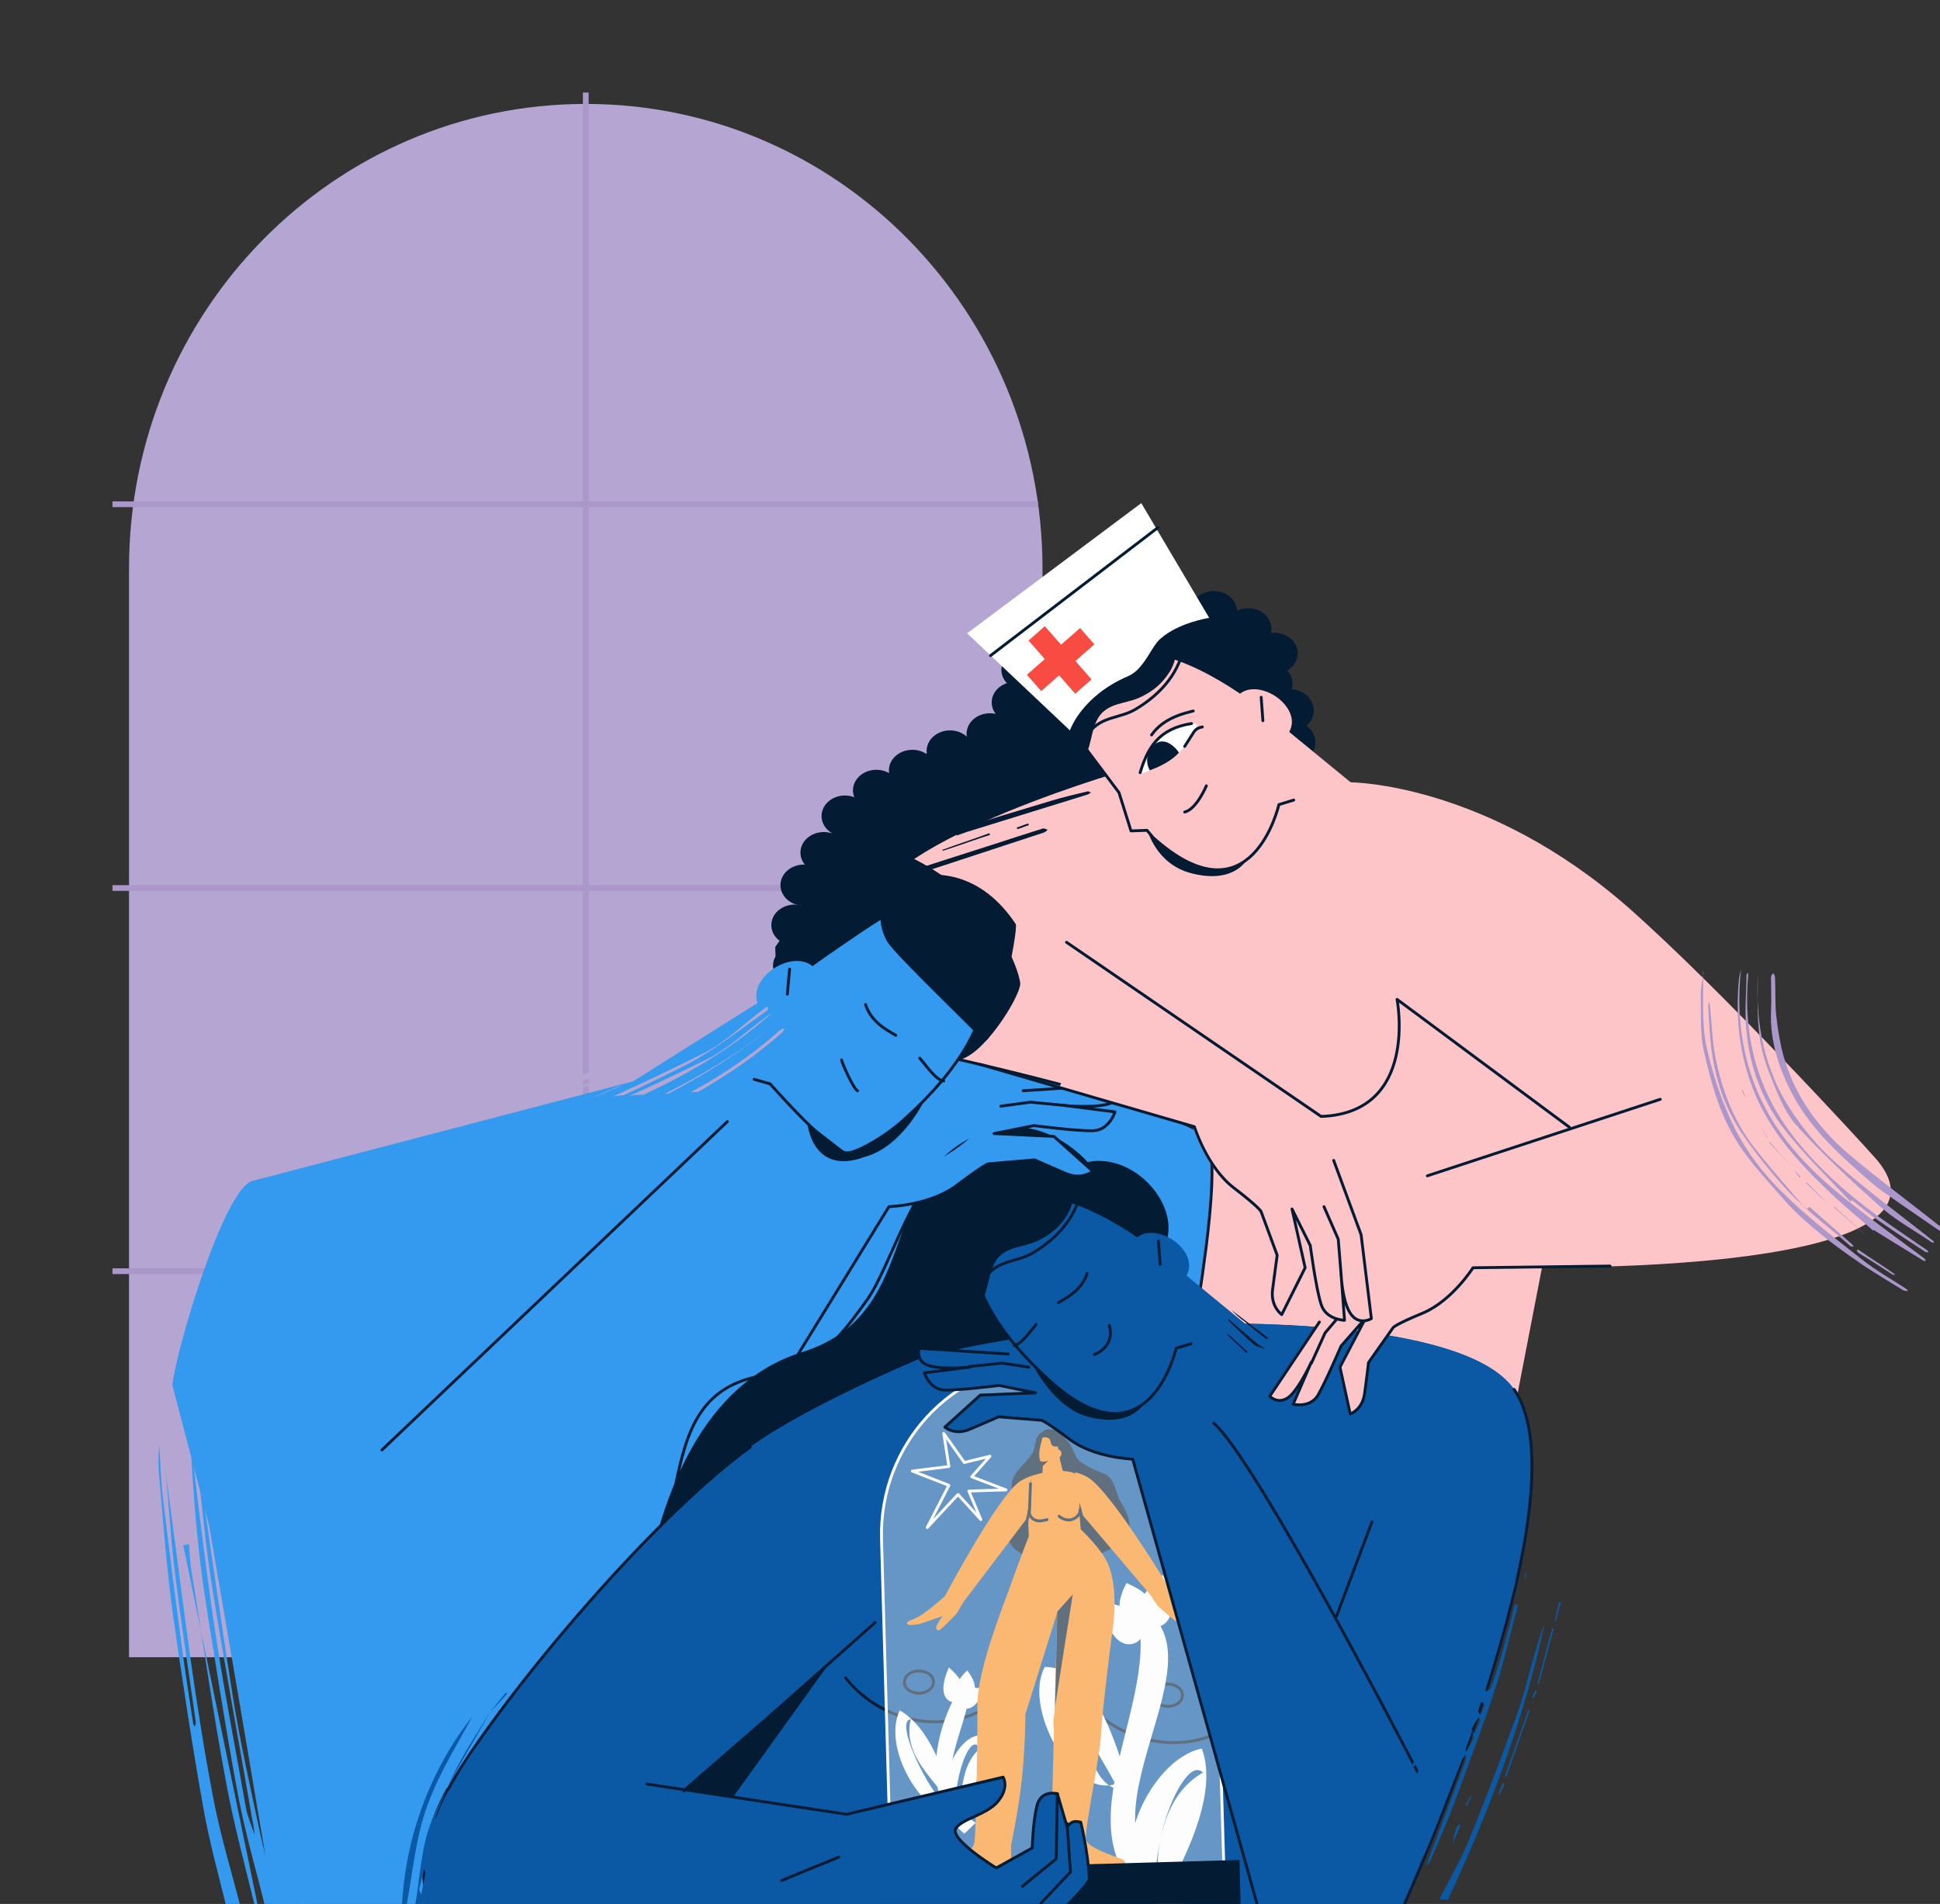 <?xml version="1.0" encoding="utf-8"?>
<!-- Generator: Adobe Illustrator 24.2.3, SVG Export Plug-In . SVG Version: 6.00 Build 0)  -->
<svg version="1.1" id="Слой_1" xmlns:vectornator="http://vectornator.io"
	 xmlns="http://www.w3.org/2000/svg" xmlns:xlink="http://www.w3.org/1999/xlink" x="0px" y="0px" viewBox="0 0 339.8 333.4"
	 style="enable-background:new 0 0 339.8 333.4;" xml:space="preserve">
<rect x="0" y="0" width="339.8" height="333.4" fill="#333333" stroke="none"/>
<style type="text/css">
	.st0{display:none;fill-rule:evenodd;clip-rule:evenodd;fill:#AB97CA;}
	.st1{fill-rule:evenodd;clip-rule:evenodd;fill:#B4A5D3;}
	.st2{fill-rule:evenodd;clip-rule:evenodd;fill:none;stroke:#AB97CA;stroke-miterlimit:10;}
	.st3{fill-rule:evenodd;clip-rule:evenodd;fill:#031C34;}
	.st4{fill-rule:evenodd;clip-rule:evenodd;fill:#FDC5C7;}
	.st5{fill:none;stroke:#031C34;stroke-width:0.5;stroke-linecap:round;stroke-linejoin:round;}
	.st6{fill-rule:evenodd;clip-rule:evenodd;fill:#FFFFFF;}
	.st7{fill-rule:evenodd;clip-rule:evenodd;fill:#339AEF;}
	.st8{fill-rule:evenodd;clip-rule:evenodd;fill:none;stroke:#031C34;stroke-width:0.5;stroke-linecap:round;stroke-linejoin:round;}
	.st9{fill-rule:evenodd;clip-rule:evenodd;fill:#0B59A4;}
	.st10{fill-rule:evenodd;clip-rule:evenodd;fill:#FCFCFC;}
	.st11{fill-rule:evenodd;clip-rule:evenodd;fill:#F88E20;}
	.st12{fill:none;stroke:#FFFFFF;stroke-width:0.5;stroke-linecap:round;stroke-linejoin:round;}
	.st13{opacity:0.37;fill-rule:evenodd;clip-rule:evenodd;fill:#FFFFFF;enable-background:new    ;}
	
		.st14{fill-rule:evenodd;clip-rule:evenodd;fill:#0B59A4;stroke:#031C34;stroke-width:0.5;stroke-linecap:round;stroke-linejoin:round;}
	.st15{fill:none;stroke:#FCFCFC;stroke-width:0.5;stroke-linecap:round;stroke-linejoin:round;}
	.st16{fill-rule:evenodd;clip-rule:evenodd;fill:#F84B42;}
	.st17{fill:#339AEF;}
	.st18{fill:#0B59A4;}
	.st19{fill:#AB97CA;}
	.st20{fill:#B4A5D3;}
	.st21{fill:#031C34;}
</style>
<g>
	<path class="st0" d="M0,0h339.8v335.5H0V0z"/>
	<g>
		<path class="st1" d="M102.6,18.2c-44.2,0-80,36.4-80,81.3v190.7h160V99.6C182.6,54.6,146.8,18.2,102.6,18.2z"/>
		<g>
			<line class="st2" x1="102.6" y1="16.2" x2="102.6" y2="273"/>
			<line class="st2" x1="19.7" y1="88.3" x2="181.8" y2="88.3"/>
			<line class="st2" x1="19.7" y1="155.5" x2="181.8" y2="155.5"/>
			<line class="st2" x1="19.7" y1="222.6" x2="181.8" y2="222.6"/>
		</g>
	</g>
	<g>
		<path class="st3" d="M220.9,118.9c1.6,0,2.9-1.7,3.2-3c0.7-3.2-3.4-6.9-6.4-8.3c-4.8-2.4-9.3-1.5-9.3-1.5s-8.7-6.4-20.6-2.6
			c-16.1,5.2-5.9,24.7-18.3,26.4c-34.3,6.7-30.7,46.4-30.7,46.4l18.8,9.3c0,0,60-26.9,63.6-37.7c1.6-4.7,10.1-17,4.9-25
			C224.2,119.7,220.9,118.9,220.9,118.9z"/>
		<ellipse class="st3" cx="212.6" cy="107.1" rx="4.1" ry="3.6"/>
		<ellipse class="st3" cx="218.6" cy="110.1" rx="4.1" ry="3.6"/>
		<ellipse class="st3" cx="223.2" cy="114.4" rx="4.1" ry="3.6"/>
		<ellipse class="st3" cx="222.3" cy="119.7" rx="4.1" ry="3.6"/>
		<ellipse class="st3" cx="226" cy="124.4" rx="4.1" ry="3.7"/>
		<ellipse class="st3" cx="226.3" cy="130" rx="4.1" ry="3.7"/>
		<ellipse class="st3" cx="144.9" cy="179.6" rx="4.1" ry="3.6"/>
		<ellipse class="st3" cx="151.5" cy="182.6" rx="4.1" ry="3.6"/>
		<path class="st4" d="M201.9,133.5c0,0-40.5,10.8-49.3,23.7c-13.1,19.1,17.5,124.1,17.5,124.1l86.8,8.7l13.2-68.1
			c0,0,76.7,1.2,58.2-19.3c-2.2-2.5-26.6-29.1-43-43.6c-24.9-21.9-48.6-22-48.6-22L201.9,133.5z"/>
		<path class="st4" d="M236.7,137.1l-15-12.3c0,0-13.4-11.2-23.2-10.4c-6.3,0.5-11.8,4.1-10.4,10.4c0.4,1.9,0.9,3.8,1.7,5.7
			l7.8,10.4l1.4,4.8l2-0.3l0.9,1.2c17.3,15.6,22-5.7,22-5.7L236.7,137.1z"/>
		<path class="st4" d="M224.4,129.7c5.1-3.8-1.3-9.9-5.8-8.9c-2.5,0.6-3.1,3.2-1.8,5"/>
		<path class="st5" d="M226.6,140.1l-2.6,0.8c0,0-4.8,21.3-22.1,5.7c-0.2-0.3-0.6-0.7-1-1.2l-2.8,0.1l-2.1-6.7
			c-4.4-5.9-8.9-11.8-8.9-11.8c-0.7-3.3,1.3-7.9,3.4-9.7c0,0,0,0,0,0c0,0,0.1,0,0.1,0"/>
		<path class="st5" d="M220.9,122.1l0.3,4.1"/>
		<path class="st5" d="M211.3,137.6c0,0-1.7,4.1-3.8,4.6"/>
		<path class="st3" d="M218.3,150.5c0,0-1.2,1.9-6.3,1.8s-11-6.9-11-6.9s1.5,5.9,7.6,7.5c7.6,2,9.8-2.4,9.8-2.4"/>
		<path class="st3" d="M205,111.4c1.8,1.3,0.9,4.6-0.1,6.2c-1.4,2.2-3,3.5-5.4,4.6c-2.3,1-5.1,0.9-6.8,3c-1.9,2.5-1.3,6.2-3.5,8.5
			c-1.8,1.9-4.8,2.3-7.1,1.1c-5.6-2.8-2.2-15.2,0.3-18.9c5.4-8.1,11.7-7.1,19.6-1.8"/>
		<path class="st5" d="M189.7,131.5c0.5-1.1,0.4-2.4,1.2-3.4c2.2-2.7,5.3-2.3,8-3.9c4.5-2.7,7.9-6.5,8.7-12.1"/>
		<ellipse class="st3" cx="179.5" cy="117.3" rx="4.1" ry="3.6"/>
		<ellipse class="st3" cx="177.8" cy="123" rx="4.1" ry="3.6"/>
		<ellipse class="st3" cx="173.4" cy="128.5" rx="4.1" ry="3.6"/>
		<ellipse class="st3" cx="166.4" cy="131.5" rx="4.1" ry="3.6"/>
		<ellipse class="st3" cx="159.8" cy="134.9" rx="4.1" ry="3.6"/>
		<ellipse class="st3" cx="153.5" cy="138.4" rx="4.1" ry="3.6"/>
		<ellipse class="st3" cx="148" cy="142.9" rx="4.1" ry="3.6"/>
		<ellipse class="st3" cx="144.3" cy="149.3" rx="4.1" ry="3.6"/>
		<ellipse class="st3" cx="140.8" cy="155" rx="4.1" ry="3.6"/>
		<ellipse class="st3" cx="139.2" cy="162" rx="4.1" ry="3.6"/>
		<ellipse class="st3" cx="139.5" cy="169.1" rx="4.1" ry="3.6"/>
		<ellipse class="st3" cx="139.6" cy="174.9" rx="4.1" ry="3.6"/>
		<g>
			<g>
				<path class="st6" d="M209.7,126.7c-0.2,0.6-1,3-3.2,5.1c-0.2,0.2-0.3,0.3-0.5,0.5c-1.4,1.3-3.3,2.1-4.6,2.6
					c-1,0.4-1.7,0.6-1.7,0.6s0.8-4.1,3.3-6.3C205.5,126.9,209.7,126.7,209.7,126.7z"/>
				<path class="st5" d="M199.7,135.3c1.3-4.3,3.2-7.7,9-8.6"/>
				<path class="st3" d="M206.5,131.8c-0.2,0.2-0.3,0.3-0.5,0.5c-1.4,1.3-3.3,2.1-4.6,2.6c-0.4-0.6-1-2.5,0.4-4.1
					C203.9,128.3,206.3,131.4,206.5,131.8z"/>
				<path class="st5" d="M201.7,128.7c2.2-3.2,6.3-3.9,7.3-4.2"/>
			</g>
			<path class="st5" d="M207.5,130.7c0,0,1.1-1.7,1.6-2.5c0.5-0.8,1.5-0.9,1.5-0.9"/>
		</g>
	</g>
	<g>
		<path class="st3" d="M142.8,181.1c-7.4-5.1-7-15.3-7-15.3c8.1-11.7,16.1-19.5,14.5-19c23.7,6,28.5,24.2,28.4,25.5
			c-0.1,2.4-6.7,13-11,13.3c-25.9,19.5-26.1,60.2-30,41.5c-3.7-17.9,14.2-36.1,11.2-54.4"/>
		<path class="st7" d="M156.6,183c0,0,49.3,10.4,54.7,16.1c7.1,8-22.8,131.7-22.8,131.7l-140.3,4.3l-6-35.5L36.6,267l-6.4-24.4
			c0.4-5.3,8.9-34.4,14-35.8l77.6-20.3L156.6,183z"/>
		<path class="st8" d="M211.2,199.1c7.1,8-22.8,131.7-22.8,131.7"/>
		<path class="st8" d="M156.6,183c0,0,49.3,10.4,54.7,16.1"/>
		<path class="st7" d="M108.6,190.8l28.9-18.2c0,0,19.3-13.9,19.1-12.6c6.7,0.5,18.4,5.8,16.9,12.6c-1.5,6.8-4.5,13.9-14.9,23.3
			c-4.9,4.4-7.1,5.8-10.2,5.7c-2.3-0.1-13.4-11.8-13.4-11.8L108.6,190.8z"/>
		<path class="st7" d="M134.5,177.9c-5.5-4.1,1.4-10.6,6.2-9.5c2.7,0.6,3.3,3.4,1.9,5.4"/>
		<path class="st5" d="M132.1,189l2.8,0.8c0,0,10.6,12.1,13.5,12.1c1.4,0,6.3-2.5,10.1-6c10.4-9.4,13.3-16.5,14.8-23.3
			c0.8-3.5-0.4-6.2-2.6-8.1c0,0,0,0,0,0c0,0-0.1,0-0.1,0"/>
		<path class="st5" d="M138.3,169.7l-0.4,4.4"/>
		<path class="st5" d="M147.4,185.6c0.1,0.6,2.1,5.1,2.8,5.4"/>
		<path class="st5" d="M151.6,175.9c1,3.1,3.8,4.5,5.3,5.4"/>
		<path class="st5" d="M161.1,185.3c1.3,1.5,2.8,3.8,4.2,4"/>
		<path class="st3" d="M141.4,196.6c0,0,0.8,9.4,10,6c6.6-1.7,10.5-9.9,10.5-9.9s-8.4,8.8-13.9,9L141.4,196.6z"/>
		<path class="st3" d="M155.3,158.3c-1.9,1.4-0.9,4.9,0.1,6.6c1.5,2.4,14.5,14.8,16.8,17.3c1.9,2,6.3-19.6,5.7-20.4
			c-5.8-8.7-13.8-10.2-21.3-7.3"/>
		<line class="st5" x1="127.4" y1="196.4" x2="66.9" y2="253.9"/>
	</g>
	<g>
		<g>
			<path class="st3" d="M200.5,222.2c7-4.8,4.1-12.4-0.7-16.2c-4.8-3.8-9.3-2.5-9.3-2.5s-8.7-10.4-20.6-4.2
				c-16.1,8.3-8.6,31-29.5,37.5c-34.3,10.8-29.7,76.7-29.7,76.7l30.7-0.1c0,0,58.4-25,62-42.4c3.5-16.7-13.3-33.8-10.4-50.8"/>
			<path class="st9" d="M210.7,231.8c0,0,45.6-1.4,54.5,11.5c13.1,19.1-19.3,90.3-19.3,90.3l-170.1,1.6c0,0-4.7-8.3,2.7-21.9
				c7.4-13.5,34.2-46.3,52.9-59.9c10.1-7.3,29.8-15.5,29.8-15.5L161,236c0,0,4.9,0.7,5.9,0.5C187.8,231.8,210.7,231.8,210.7,231.8z"
				/>
			<path class="st9" d="M210.7,231.8c0,0,45.6-1.4,54.5,11.5c13.1,19.1-19.3,90.3-19.3,90.3l-170.1,1.6c0,0-4.7-8.3,2.7-21.9
				c7.4-13.5,34.2-46.3,52.9-59.9c10.1-7.3,29.8-15.5,29.8-15.5L161,236c0,0,4.9,0.7,5.9,0.5C187.8,231.8,210.7,231.8,210.7,231.8z"
				/>
			<path class="st5" d="M163.5,294.5c0-1.1-1.2-1.9-2.6-1.9c-1.4,0-2.5,0.9-2.5,2c0,1.1,1.2,1.9,2.6,1.9S163.6,295.5,163.5,294.5z"
				/>
			<path class="st5" d="M207.1,296.8c0-1.1-1.2-1.9-2.6-1.9c-1.4,0-2.5,0.9-2.5,2c0,1.1,1.2,1.9,2.6,1.9
				C206,298.8,207.2,297.9,207.1,296.8z"/>
			<path class="st5" d="M179.8,292.7c-10.6,13.8-25.4,9.2-31.7,1.1"/>
			<path class="st5" d="M223.2,293.3c-10.8,20.9-35.1,10.2-35.4-1.8"/>
			<g>
				<path class="st10" d="M198.6,280.9c6.5,16.8-16.8,42.9,6.7,54.1c1.5,0.7,3.1-3.8,1.6-4.2C184.8,320.8,217.1,288.9,198.6,280.9"
					/>
				<path class="st10" d="M195.4,312.4c-1.9-3.4-9.1-16.1-10.9-16.8c6.5,4.6,5.4,19.4,13.4,17.6c-2.4-7.8-6.1-21.3-14.9-21.3
					C179.1,299,187.8,314.9,195.4,312.4"/>
				<path class="st10" d="M202.2,329.9c0.6-6.3,1.3-15.4,8.5-19.5c-3.7-3.8-11.4,17.8-6.1,20.4c3.9-7.1,8.6-17.5,5.9-24.6
					C201.1,308,192.9,327.4,202.2,329.9"/>
				<path class="st10" d="M193.1,280.6C195.2,296.1,208.5,282.5,193.1,280.6"/>
				<path class="st10" d="M197.3,277.2C191.4,288.6,209.7,282.5,197.3,277.2"/>
				<path class="st10" d="M203.7,275.8C191.2,285.8,210.6,290,203.7,275.8"/>
			</g>
			<g>
				<path class="st10" d="M169.5,293.6c-5.1,6.6-9.2,20.4-0.6,27.5c0.7-0.6,1.3-1.3,2-1.9C160.7,312.4,171.8,300.2,169.5,293.6"/>
				<path class="st10" d="M167.8,318.4c-1.7-5.2-10-9.8-8.3-17.3c-3.3,0.1,4.8,16.3,7.5,15.5c-1.4-6.2-4.2-14.1-9.4-17.1
					C154.4,306.2,161.7,318.1,167.8,318.4"/>
				<path class="st10" d="M168,317.8c0.5-3.5,0.2-8.6,3.6-11.6c-2.2-4.5-6.9,13.4-2.1,12.9c0.9-5,2.6-10.4,2.7-15.2
					C166.8,303.1,162.2,317.4,168,317.8"/>
				<path class="st10" d="M166.2,292C161.9,301.5,173.9,298.5,166.2,292"/>
				<path class="st10" d="M169.4,292.5C162.8,299,174.6,299.1,169.4,292.5"/>
				<path class="st10" d="M172.3,295.7C162.6,294.2,169.7,304.3,172.3,295.7"/>
			</g>
			<g>
				<path class="st3" d="M178.4,263.1c-0.9-0.3-1.1-1.6-1.2-2.5c-0.2-2.9,2.5-4,3.7-6.3c0.6-1.1,0.2-2.7,1.6-3.5
					c0.3-0.2,0.6-0.4,0.9-0.5c1.6-0.3,3.6,1.8,4.3,3.1c0.5,1,0.7,2,1.7,2.7c1.8,1.2,3.6,1.8,4.1,2c1.9,0.9,1.9,3.5,2.8,4.9
					c1.3,2.1,1.7,3.7,1.5,4.5c-0.4,2-1.8,3-3.6,3.9c-3.3,1.7-6.5,1.8-10.1,1.8c-1.6,0-3.2,0-4.6-0.8c-0.6-0.3-1.2-0.7-1.7-1.1
					c-1.6-1.4-2.3-4.7-1.6-6.7c0.3-1.1,1.3-2,2.1-2.8"/>
				<path class="st3" d="M182.9,254c-1.5-1-1.4-3.2,0.5-3.6c0.3-0.1,1-0.1,1.4,0.1c1.1,0.6,1.2,1.3,1.2,2.6c0,1-1.4,1.5-2.1,1"/>
				<path class="st11" d="M182.6,251.7c-0.1,0.6-0.8,2.4-0.5,3.8c0.1,0.6,0.6,0.5,0.6,0.5s-0.2,3-0.2,3.1c1.2,0.3,2.6,0.1,3.9-0.6
					c-0.4-1.3-1.1-4.4-1.1-5.2C183.1,253.5,185,251.5,182.6,251.7z"/>
				<path class="st11" d="M185,254.1c-0.1-0.8,1.5,0,0.7,1c-0.1,0.1-0.3,0.2-0.5,0.3"/>
				<path class="st11" d="M185.1,257.5c-1.1,0.1-3.2,0.5-4.6,1c0.1,2.5,0.4,4.7-0.4,8c0,0,0.1,2.5,0.1,2.5s-1.9,4.9-3.6,9.7
					c-1.1,3-5.4,13.9-5.4,19.7c0,10.9-0.3,22.1-0.5,24.1c-0.3,2-3.2,2.9-5.1,3.6c-1.3,0.5-1.7,1.2-1.7,1.2l13.2-0.6l0-3.6
					c0,0,1.3-6,1.9-11.7c0.6-5.7,0.6-11.2,0.6-11.2l5.6-17.9l-0.5,17.6c0,0-0.1,0.6-0.2,1.4c0,0.8,0.1,1.9,0.1,1.9l-0.6,23.3l13,0
					c0,0,0.4-0.5-0.4-0.9c-2-0.8-6.3-2.1-6.4-3.6c-0.2-2.1,2.6-14.8,2.7-19.2c0-1.2,1.4-13.3,1.8-16c0.4-2.7,1.3-9.5-1-13.7
					c-1.4-2.5-4.4-5.3-4.4-5.3l-0.3-3.4l0.1-1.1c0,0,0-4.4-0.8-5.2C188.1,257.7,185.7,257.5,185.1,257.5z"/>
				<path class="st11" d="M180.5,258.5c-0.8,0.3-1.4,0.6-2,1c-4,3-13,20-13,20s-3.3,3-5,3.8c-1.2,0.6-1.7,0.5-1.6,1.1
					c0.1,0.3,1.8,0.1,2.4-0.1c0.6-0.2,3.8-1.3,3.8-1.3s-0.7,0.9-1,1.6c-0.3,0.7,0,0.8,0.3,0.9c0.3,0.1,3.2-3,3.2-3l1.1-1.9l11-14.5
					C180.4,263.1,180.6,260.7,180.5,258.5z"/>
				<path class="st11" d="M188.3,257.8c0.8,0.2,1.8,0.6,2.4,1c4.2,2.8,14.1,19.3,14.1,19.3s3.5,2.8,5.2,3.5c1.3,0.5,1.8,0.4,1.6,1
					c-0.1,0.3-1.8,0.2-2.4,0c-0.6-0.2-3.9-1.1-3.9-1.1s0.8,0.8,1.1,1.5c0.3,0.7,0,0.8-0.3,0.9s-3.4-2.8-3.4-2.8l-1.2-1.8l-11.8-13.9
					C188.9,262.5,188.3,260.1,188.3,257.8z"/>
				<path class="st9" d="M191.4,260c0.1,0.2,0.3,0.4,0.5,0.6C191.6,260.4,191.5,260.2,191.4,260z"/>
				<path class="st9" d="M192.1,260.8c0,0,0.1,0.1,0.1,0.1c0,0,0.1,0,0.1,0C192.3,260.9,192.2,260.8,192.1,260.8z"/>
				<path class="st3" d="M185.2,282.2l2.7-3l-3.1,19.6L185.2,282.2z"/>
				<path class="st3" d="M182,255.9c0,0,0.9,0.2,1.5-0.1c0.5-0.3-1.5,1.5-1.5,1.5L182,255.9z"/>
				<path class="st5" d="M180.5,259.8l-0.2,5c0,0.9,0.9,1.7,2.2,1.5c0.4-0.1,0.7-0.1,0.9-0.2"/>
				<path class="st5" d="M185.5,265.5c0.5,0.5,1.5,0.8,2.2,0.6c1.5-0.5,1.5-1.6,1.5-1.7"/>
			</g>
			<path class="st9" d="M218.7,232.3l-15-12.3c0,0-13.4-11.2-23.2-10.4c-6.3,0.5-11.8,4.1-10.4,10.4c1.4,6.4,4.2,13,13.9,21.8
				c17.3,15.6,22-5.7,22-5.7L218.7,232.3z"/>
			<path class="st9" d="M206.4,224.9c5.1-3.8-1.3-9.9-5.8-8.9c-2.5,0.6-3.1,3.2-1.8,5"/>
			<path class="st5" d="M248.3,310.3c0,0-28-54.3-35.7-61.1"/>
			<g>
				<path class="st12" d="M182.7,238.7c16.1-0.5,29.5,12.6,29.9,29c0,0,1.8,60.5,1.8,60.5l-58.3,1.7l-1.7-60.4c0,0,0,0,0-0.1
					C154,253,166.7,239.2,182.7,238.7z"/>
				<path class="st13" d="M182.7,238.7c16.1-0.5,29.5,12.6,29.9,29c0,0,1.8,60.5,1.8,60.5l-58.3,1.7l-1.7-60.4c0,0,0,0,0-0.1
					C154,253,166.7,239.2,182.7,238.7z"/>
			</g>
			<path class="st3" d="M217.1,325.7l-64,1.8l0.2,8l64-1.8L217.1,325.7z"/>
			<path class="st9" d="M204.3,240.2l31.3,81.5l-15.5,11.9l-21.8-78c0,0-6.8-0.2-11.1-3.5c-4.4-3.3-4.9-3.3-4.9-3.3l-7.5-0.6
				c0,0-2.5,1.1-5.1,2.2c-2.6,1.1-4.3-0.4-4.3-0.4l6.2-5.6l9.7-0.4l-6.4-1.3c0,0-7,0.9-9.6,0.8c-2.6-0.1-3.5-3-3.5-3l8-1
				c0,0-5,0.5-7.3-0.3c-2.3-0.8-1.6-3-1.6-3l15.6,1L204.3,240.2z"/>
			<path class="st5" d="M220.2,333.5l-21.8-78c0,0-6.8-0.2-11.1-3.5c-4.4-3.3-4.9-3.3-4.9-3.3l-7.5-0.6c0,0-2.5,1.1-5.1,2.2
				c-2.6,1.1-4.3-0.4-4.3-0.4l6.2-5.6l9.7-0.4l-6.4-1.3c0,0-7,0.9-9.6,0.8c-2.6-0.1-3.5-3-3.5-3l8-1c0,0-5,0.5-7.3-0.3
				c-2.3-0.8-1.6-3-1.6-3l15.6,1"/>
			<path class="st5" d="M208.6,235.3l-2.6,0.8c0,0-4.8,21.3-22.1,5.7c-9.7-8.8-12.5-15.4-13.9-21.8c-0.7-3.3,0.4-5.8,2.5-7.6
				c0,0,0,0,0,0c0,0,0.1,0,0.1,0"/>
			<path class="st5" d="M169.7,239.3l5.8-0.6l4.7,0.7"/>
			<path class="st14" d="M105.7,334.6l37.6,0.9l39.3,2.4c0,0,8.3-7.9,8.2-8.9c-0.2-4.6-1.5-9.9-1.5-9.9s-0.6-0.2-1.2-0.1
				c-0.6,0.1-1.2,0.9-1.2,0.9l-1.7-5.8c0,0-2.9-0.8-3.6,2.2c-0.7,3-0.8,7.3-0.8,7.3l-6.3,3.5c0,0-8.2-5-7.1-6.9
				c1.1-1.8,5.6-2.4,7.5-4.9c1.9-2.4,0.8-4.1,0.8-4.1l-27.4,6.5l-35-5.3"/>
			<path class="st5" d="M185.2,314.1l-0.2,11.4l-5.9,4.8"/>
			<path class="st5" d="M182.3,333.3l5.2-5.5l-0.6-8.5"/>
			<path class="st5" d="M153.3,284.1l-24.9,22.1l-8.6,7.4"/>
			<path class="st3" d="M145.5,290.9l-25.7,22.3l8.6,1.5L145.5,290.9z"/>
			<path class="st5" d="M240.3,266.5l-6.2,16.5"/>
			<path class="st5" d="M202.9,217.3l0.3,4.1"/>
			<path class="st5" d="M194.3,232.1c0.7,2.4-0.5,4.2-2.6,5.1"/>
			<path class="st5" d="M190.4,223c-0.9,2.9-3.5,4.2-5,5.1"/>
			<path class="st5" d="M181.5,231.9c-1.2,1.4-2.6,3.5-3.9,3.7"/>
			<path class="st3" d="M200.3,245.7c0,0-1.2,1.9-6.3,1.8s-13.2-8.7-13.2-8.7s3.7,7.7,9.8,9.3c7.6,2,9.8-2.4,9.8-2.4"/>
			<path class="st3" d="M187,206.6c1.8,1.3,0.9,4.6-0.1,6.2c-1.4,2.2-3,3.5-5.4,4.6c-2.3,1-5.1,0.9-6.8,3c-1.9,2.5-1.3,6.2-3.5,8.5
				c-1.8,1.9-4.8,2.3-7.1,1.1c-5.6-2.8-2.2-15.2,0.3-18.9c5.4-8.1,11.7-7.1,19.6-1.8"/>
			<path class="st5" d="M171.7,226.7c0.5-1.1,0.4-2.4,1.2-3.4c2.2-2.7,5.3-2.3,8-3.9c4.5-2.7,7.9-6.5,8.7-12.1"/>
			<path class="st5" d="M117.9,262c2-9.3,3.5-19.1,15.6-21.1c9.2,0.6,16.1-10.3,18.1-12.9c4.6-6.1,8.6-23.1,16.5-25.2
				c1.9-0.5,4.1-0.4,6-0.5"/>
			<path class="st5" d="M136.9,329.3l10-4.1"/>
			<path class="st15" d="M166.2,260.1l-6.4-2.5l6.4-0.8l-0.9-5.8l3.6,5.1l4.5-1.1l-3.2,3.6l6,2.3l-6.5,0.2l2.1,5l-4-4.4l-5.4,5.8
				L166.2,260.1z"/>
		</g>
		<path class="st14" d="M78.5,313.3c7.4-13.5,34.2-46.3,52.9-59.9"/>
		<path class="st14" d="M75.7,335.2c0,0-4.7-8.3,2.7-21.9"/>
	</g>
	<g>
		<path class="st7" d="M159.3,205.2l-37.2,12l20.8,14.7l12.8-20.7c0,0,7.4-0.2,12.1-3.9c4.8-3.6,5.3-3.6,5.3-3.6l8.1-0.7
			c0,0,2.7,1.2,5.5,2.4c2.8,1.2,4.7-0.4,4.7-0.4l-6.8-6.1l-10.5-0.5l7-1.4c0,0,7.6,1,10.4,0.9c2.8-0.1,3.8-3.3,3.8-3.3l-8.7-1.1
			c0,0,5.4,0.5,7.9-0.4c2.5-0.9,1.7-3.3,1.7-3.3l-17,1.1l-8.4,7.5C167.5,201.6,163.6,203.8,159.3,205.2z"/>
		<path class="st5" d="M135.2,244.6l20.5-33.3c0,0,7.4-0.2,12.1-3.9c4.8-3.6,5.3-3.6,5.3-3.6l8.1-0.7c0,0,2.7,1.2,5.5,2.4
			c2.8,1.2,4.7-0.4,4.7-0.4l-6.8-6.1l-10.5-0.5l7-1.4c0,0,7.6,1,10.4,0.9c2.8-0.1,3.8-3.3,3.8-3.3l-8.7-1.1c0,0,5.4,0.5,7.9-0.4
			c2.5-0.9,1.7-3.3,1.7-3.3l-17,1.1"/>
		<path class="st5" d="M186.8,193.6l-6.3-0.6l-5.2,0.7"/>
	</g>
	<path class="st14" d="M265.2,243.3c13.1,19.1-19.3,90.3-19.3,90.3"/>
	<path class="st6" d="M187.4,127.9l-18-17l30.5-22.8l11.9,20.1c0,0-5.4,0.8-8.6,3.7c-1.6,1.4-2.8,5.3-5.6,6.5
		C189.4,121.9,187.4,127.9,187.4,127.9z"/>
	<line class="st5" x1="173.5" y1="114.8" x2="202.8" y2="92.4"/>
	<g>
		<g>
			<path class="st4" d="M246.7,225.3l35.3-15.1l-1.6,11.3l-22.4,0.6c0,0-3.6,5.7-8.7,7.9c-5.1,2.1-5.3,2.6-5.3,2.6l-4.3,6.1
				c0,0-0.3,2.7-0.7,5.5c-0.4,2.8-2.5,3.5-2.5,3.5l-1.8-8.2l4.5-8.6l-4.3,4.9c0,0-2.8,6.5-4.1,8.7c-1.4,2.2-4.3,1.5-4.3,1.5l3.2-7.4
				c0,0-2.1,4.6-3.9,6.1c-1.9,1.5-3.4-0.1-3.4-0.1l8.7-13l5.3-0.3l0.8-1.6L246.7,225.3z"/>
			<path class="st5" d="M282,221.7l-24,0.3c0,0-3.6,5.7-8.7,7.9c-5.1,2.1-5.3,2.6-5.3,2.6l-4.3,6.1c0,0-0.3,2.7-0.7,5.5
				c-0.4,2.8-2.5,3.5-2.5,3.5l-1.8-8.2l4.5-8.6l-4.3,4.9c0,0-2.8,6.5-4.1,8.7c-1.4,2.2-4.3,1.5-4.3,1.5l3.2-7.4c0,0-2.1,4.6-3.9,6.1
				c-1.9,1.5-3.4-0.1-3.4-0.1l8.7-13"/>
			<path class="st5" d="M229.7,238.7l2.4-5.3l2.2-2.6"/>
		</g>
		<line class="st5" x1="290.8" y1="192.5" x2="250" y2="205.9"/>
	</g>
	<g>
		
			<rect x="183.8" y="109.4" transform="matrix(0.751 -0.66 0.66 0.751 -30.088 151.312)" class="st16" width="3.8" height="12.4"/>
		
			<rect x="183.8" y="109.4" transform="matrix(0.66 0.751 -0.751 0.66 150.031 -100.261)" class="st16" width="3.8" height="12.4"/>
	</g>
	<path class="st5" d="M274.9,197.4L244.7,175c0,0,3.9,19.9-13.3,20.5L186.8,165"/>
	<g>
		<path class="st4" d="M215.7,199.2l-21.7-28l-8.5,19.3l23.4,6.8c0,0,2.2,7,6.9,10.7c4.7,3.6,4.8,4.2,4.8,4.2l2.8,7.6
			c0,0-0.4,3-0.8,6c-0.4,3,1.6,4.4,1.6,4.4l4.1-8.2l-2.3-10.3l3.2,6.4c0,0,1.1,7.6,1.9,10.3c0.9,2.7,4.1,2.8,4.1,2.8l-0.6-8
			c0,0,0.2,4.7,1.7,6.9c1.5,2.1,3.6,0.8,3.6,0.8l-5.5-16.1l-9.4-6.1C221.5,206.2,218.2,203,215.7,199.2z"/>
		<path class="st5" d="M234.9,223.2l-0.5-6.2l-2.5-5.7"/>
		<path class="st5" d="M233.6,203.2l4.8,13l1.8,14.7c0,0-2.1,1.3-3.6-0.8c-1.5-2.1-1.7-6.9-1.7-6.9l0.6,8c0,0-3.3-0.1-4.1-2.8
			c-0.9-2.7-1.9-10.3-1.9-10.3l-3.2-6.4l2.3,10.3l-4.1,8.2c0,0-2-1.4-1.6-4.4c0.4-3,0.8-6,0.8-6l-2.8-7.6c0,0-0.1-0.6-4.8-4.2
			c-4.7-3.6-6.9-10.7-6.9-10.7l-37.5-10.9"/>
	</g>
</g>
<g>
	<path class="st17" d="M46.7,334.9c-1.6-6.5-3.5-13-4.8-19.5c-1.8-9.4-3.3-18.8-4.8-28.2c-1-6-1.9-11.9-2.5-18
		c-0.7-6.6-1-13.2-1.5-19.8c0-0.3-0.1-0.7,0-1.1c0.4,4.2,0.8,8.3,1.3,12.5c1.1,9,2.2,18,3.6,26.9c1.5,9.7,3.4,19.3,5.1,29
		c0.1,0.7,0.4,1.4,0.6,2.1c0.3,0.8,0.6,1.7,0.9,2.5c-0.1-0.9-0.2-1.8-0.4-2.6c-2.4-13.9-5-27.9-7.2-41.8c-1.4-9-2-18.1-3.2-27.2
		c2.3,15.8,4.5,31.7,7,47.5c1.3,8,3.1,16,4.8,24c1,4.6,2.5,9.2,3.7,13.7C48.5,334.9,47.6,334.9,46.7,334.9z"/>
	<path class="st17" d="M39.9,334.9c-1.5-6.1-3.2-12.2-4.3-18.4c-2-11.2-3.7-22.5-5.3-33.7c-1.1-8-1.7-16.1-2.4-24.1
		c-0.2-1.8-0.2-3.7,0-5.6c0.2,3.3,0.3,6.5,0.7,9.8c1,8.1,2,16.2,3.1,24.3c0.6,4.8,1.4,9.6,2.1,14.4c0,0.3,0.2,0.5,0.3,0.8
		c0.1-0.3,0.2-0.6,0.2-0.8c-1.3-9.1-2.7-18.3-3.8-27.4c-0.7-5.7-0.9-11.5-1.6-17.2c1.5,11,2.9,22,4.4,33c1.2,8.4,2.5,16.8,4.1,25.1
		c1.3,6.7,3.3,13.2,5,19.8C41.6,334.9,40.8,334.9,39.9,334.9z"/>
	<path class="st17" d="M52.7,334.9c-0.9-3.8-2-7.6-2.8-11.4c-2.4-12.2-4.9-24.4-7.1-36.7c-1.4-7.7-2.4-15.5-3.4-23.2
		c-0.6-4.7-0.9-9.4-1.4-14.2c0-0.2,0.1-0.4,0.2-0.7c0.1,0.3,0.3,0.5,0.4,0.8c1,8.2,1.8,16.4,3,24.5c1.3,9,2.7,17.9,4.6,26.8
		c2.4,11.4,5.3,22.7,8,34.1C53.7,334.9,53.2,334.9,52.7,334.9z"/>
	<path class="st18" d="M238.3,332.6c0.9-1.5,1.9-3,2.6-4.6c2.3-5,4.6-10,6.5-15.1c3-8,5.6-16.1,8.3-24.1c0.7-2,1.6-4,2.2-6.1
		c1.1-3.8,2.1-7.6,3.1-11.4c0.1-0.2,0.2-0.5,0.4-0.7c0,0.3,0.1,0.5,0,0.8c-1.9,6.7-3.7,13.4-5.7,20.1c-1.8,5.9-3.7,11.7-6,17.4
		c-2.4,6.1-5.2,12.1-7.9,18.1c-0.8,1.9-1.8,3.8-2.7,5.7C239,332.6,238.6,332.6,238.3,332.6z"/>
	<path class="st17" d="M50.4,334.9c-7.4-26.5-11.8-53.6-13.7-81l0,0c2.9,27.4,7.5,54.5,15.2,81C51.4,334.9,50.9,334.9,50.4,334.9z"
		/>
	<path class="st18" d="M72.7,333.7c0.9-4.9,1-10.2,2.9-14.8c2.8-6.7,6.8-12.9,10.3-19.2c0,0,0,0,0,0c-1.9,3.1-3.9,6.1-5.6,9.3
		c-1.5,2.8-2.7,5.9-3.9,8.8c-0.1,0.3-0.1,0.8-0.1,1.2c0.2-0.3,0.5-0.7,0.6-1c3.2-9.2,9.7-16.2,15.7-23.5c-6,6.8-11.4,14.1-14.2,22.8
		c-1.7,5.3-2.2,11-3.2,16.5C74.4,333.7,73.5,333.7,72.7,333.7z M73.4,330.9c0.1,0.3,0.3,0.6,0.4,0.9c0.2-1.3,0.5-2.5,0.7-3.8
		c0-0.2-0.1-0.5-0.2-0.7C74,328.5,73.7,329.7,73.4,330.9z"/>
	<path class="st18" d="M252.1,332.6c1.8-3.5,3.8-7,5.3-10.6c2.9-7.2,5.7-14.5,8.3-21.8c1.4-3.9,2.3-8,3.5-11.9
		c0.4-1.3,0.7-2.6,1.3-3.8c-3.6,16.8-9.7,32.7-16.9,48.2C253.1,332.6,252.6,332.6,252.1,332.6z"/>
	<path class="st17" d="M44.9,334.9c-1.8-7.6-3.9-15.1-5.3-22.8c-2.3-12.2-4-24.4-6-36.6c-0.3-1.7-0.4-3.4-0.5-5.1
		c-0.3,0.1-0.6,0.1-1,0.2c4.4,21.4,8.9,42.9,13.3,64.3C45.3,334.9,45.1,334.9,44.9,334.9z"/>
	<path class="st18" d="M70.4,333.7c0.7-13.1,5.6-24.6,12.3-33.1c-2,3.9-5.7,9.6-7.9,15.7c-2,5.5-2.5,11.6-3.6,17.4
		C70.9,333.7,70.7,333.7,70.4,333.7z"/>
	<path class="st18" d="M265.9,281c-1.4,5.1-2.5,10.3-4.2,15.3c-2,6.1-4.3,12.1-6.5,18.2c-1.4,3.8-3,7.5-4.6,11.2
		c-0.2,0.4-0.5,0.7-0.8,1c0.1-0.4,0.3-0.7,0.4-1.1c2.2-5.7,4.3-11.5,6.5-17.2c0.1-0.3,0-0.8,0-1.1c-0.2,0.3-0.5,0.5-0.6,0.8
		c-2,5-3.9,10.1-6,15.2c-0.6,1.4-1.4,2.8-2.1,4.2c-0.1,0.1-0.3,0.2-0.4,0.3c0-0.1,0-0.3,0-0.4c2.6-6.8,5.2-13.5,7.8-20.3
		c1.2-3.2,2.6-6.4,3.7-9.7c1.3-4.2,2.4-8.5,3.6-12.7c0.8-2.7,1.6-5.4,2.4-8.1c0-0.1,0.2-0.2,0.3-0.2c0,0.2,0,0.4,0,0.7
		c-0.9,3.3-1.7,6.6-2.6,9.8c-0.8,3-1.7,5.9-2.6,8.9c0,0.1,0,0.3,0,0.4c0.3-0.2,0.8-0.3,0.9-0.6c0.8-2.1,1.5-4.3,2.1-6.5
		c0.8-2.6,1.4-5.3,2.1-8C265.5,280.9,265.7,281,265.9,281z M257.7,302.8c0.2,0.3,0.3,0.6,0.5,0.8c0.4-0.8,0.8-1.6,1.1-2.4
		c0-0.1-0.2-0.3-0.3-0.5C258.5,301.4,258.1,302.1,257.7,302.8z M257.9,303c-0.5,1.5-0.9,2.4-1.2,3.3c0,0.1,0.1,0.3,0.1,0.5
		c0.3-0.5,0.5-0.9,0.8-1.4c0.2-0.3,0.4-0.7,0.5-1.1C258.1,304.2,258,304,257.9,303z M259.3,300.3c0.3-0.7,0.6-1.3,0.7-1.8
		c0-0.1-0.3-0.4-0.5-0.5c-0.3,0.5-0.6,0.9-0.8,1.4C258.7,299.5,259,299.9,259.3,300.3z"/>
	<path class="st19" d="M327.8,207.1c-5.2-4.5-10.4-9.1-13.7-15.2c-2.4-4.5-4.1-9.4-3.9-14.7c0.1-2,0-4,0-6.1c0-0.2,0.2-0.5,0.4-0.7
		c0.1,0.2,0.3,0.5,0.3,0.7c0.1,2.2,0,4.4,0.2,6.6c0.3,2.6,0.7,5.3,1.5,7.9c2,6.6,6,12,11.1,16.4c5.3,4.5,10.9,8.6,16.3,12.9
		c0.3,0.2,0.4,0.5,0.6,0.8c-0.3-0.1-0.7,0-0.9-0.2c-3.2-2.2-6.3-4.3-9.4-6.5C329.4,208.4,328.6,207.8,327.8,207.1z"/>
	<path class="st19" d="M298.3,170.2c0.1,4.4-0.3,8.8,0.6,13.1c1.1,5,2.8,10,5.1,14.6c2.1,4,5,7.8,8.2,10.9c4.3,4.3,9.2,8,14,11.8
		c2.4,1.9,5.1,3.4,7.7,5.1c0.1,0.1,0.2,0.2,0.3,0.4c-0.3-0.1-0.6,0-0.9-0.2c-2.3-1.4-4.6-2.8-6.9-4.3c-2.6-1.8-5.2-3.6-7.6-5.6
		c-2.2-1.8-4.4-3.7-6.3-5.9c-3.3-3.8-6.9-7.5-9.2-11.8c-2.4-4.3-3.7-9.2-4.8-14c-0.8-3.3-0.5-6.8-0.6-10.2c0-1.3,0.3-2.6,0.5-3.9
		C298.4,170.2,298.4,170.2,298.3,170.2z"/>
	<path class="st19" d="M328.1,215.5c-2.6-2.3-5.2-4.4-7.7-6.8c-5.9-5.6-11.2-11.5-13.9-19.5c-2-5.9-2.5-11.8-1.9-17.9
		c0.1-0.6,0.3-1.2,0.4-1.7c-0.1,0.5-0.1,1.1-0.2,1.6c-0.8,10.6,1.7,20.4,8.3,28.8c2.5,3.2,5.5,6.1,8.6,8.7c5,4.1,10.2,7.8,15.4,11.7
		c0.1,0.1,0.2,0.2,0.2,0.4c-0.2,0-0.4,0-0.5-0.1c-2.9-1.8-5.7-3.5-8.6-5.3C328.2,215.3,328.1,215.4,328.1,215.5z"/>
	<path class="st19" d="M324.1,210.4c-3.9-4.2-8.1-8.2-11.6-12.7c-4.1-5.3-6.3-11.7-6.7-18.4c-0.2-2.8,0.1-5.7,0.1-8.5
		c0-0.2,0.2-0.4,0.3-0.5c0,0.2,0,0.4,0,0.5c-0.9,10.2,1.4,19.6,7.6,27.8c4.2,5.5,9.3,10.1,14.9,14.2c2.9,2.1,5.9,4.1,8.8,6.1
		c0.1,0.1,0.2,0.2,0.3,0.4c-0.2,0-0.4,0-0.6-0.1c-2.6-1.7-5.2-3.4-7.8-5.2c-1.8-1.2-3.4-2.6-5.1-3.9
		C324.3,210.3,324.2,210.4,324.1,210.4z"/>
	<path class="st19" d="M307.9,170.7c-0.4,7.6,0.8,14.9,4.5,21.6c2.3,4,5.3,7.8,8.7,10.9c5.5,5,11.6,9.4,17.5,14.1
		c0.1,0.1,0.1,0.2,0.2,0.3c-0.2,0-0.3,0-0.5-0.1c-3.1-2.1-6.4-3.9-9.2-6.4c-5-4.5-10-9.1-14.5-14.1c-2.2-2.5-3.4-5.9-4.7-9.1
		c-0.9-2.3-1.6-4.8-1.8-7.3C307.7,177.2,307.9,173.9,307.9,170.7z"/>
	<path class="st20" d="M122.3,191.2c5.2-3,10.2-6.4,14.7-10.4c0.2-0.2,0.3-0.5,0.4-0.7c-0.3,0.1-0.6,0.1-0.8,0.3
		c-4.8,4.3-10.1,7.9-15.7,10.9C121.4,191.2,121.9,191.2,122.3,191.2z"/>
	<path class="st19" d="M316.9,211.3c2.5,2.2,5,4.4,7.5,6.6c0.1,0.1,0.2,0.3,0.3,0.4c-0.2,0-0.4,0-0.6-0.1c-3.5-3.1-7.3-5.9-10.5-9.2
		c-3.2-3.4-6.2-7.1-8.8-11c-3.1-4.8-4.7-10.2-5.2-15.9c-0.2-2-0.3-4-0.4-6c0-0.2,0.1-0.4,0.1-0.7c0.1,0.2,0.1,0.4,0.2,0.6
		c0.3,3.1,0.4,6.3,1,9.3c1.1,5.5,3.1,10.8,6.5,15.3c2.9,3.8,6.2,7.4,9.3,11.1C316.6,211.6,316.8,211.5,316.9,211.3z"/>
	<path class="st20" d="M94.4,192.5c4.6-1.9,9.2-3.9,13.8-5.8c7.9-3.3,15.2-7.6,21.9-13c0.3-0.3,0.6-0.6,1-0.9
		c-0.1-0.1-0.1-0.2-0.1-0.2c-0.2,0.1-0.4,0.2-0.6,0.4c-2.1,1.6-4,3.6-6.4,4.7c-10.3,5-20.6,9.9-30.9,14.8
		C93.5,192.5,94,192.5,94.4,192.5z"/>
	<path class="st20" d="M109.2,191.8c3.9-1.8,7.8-3.7,11.7-5.7c4.7-2.6,9-6,13.4-9.1c0.2-0.1,0.2-0.5,0.3-0.7
		c-0.2,0.1-0.5,0.1-0.6,0.2c-3.5,2.6-6.7,5.8-10.5,7.8c-5.3,2.7-10.7,5.2-16.1,7.7C107.9,191.9,108.6,191.8,109.2,191.8z"/>
	<path class="st20" d="M112.7,191.7c7.8-3.6,15.1-7.9,21.7-13.6c0.2-0.2,0.4-0.4,0.6-0.6c-0.2,0.1-0.5,0.3-0.7,0.5
		c-3.5,2.5-6.7,5.6-10.5,7.5c-4.5,2.2-8.9,4.3-13.5,6.4C111.2,191.7,112,191.7,112.7,191.7z"/>
	<path class="st20" d="M117.1,191.5c6.3-3.3,12.4-7.1,18.1-11.8c-5.9,4.8-12.3,8.6-18.9,11.9C116.5,191.5,116.8,191.5,117.1,191.5z"
		/>
	<path class="st20" d="M97.9,192.3c3.3-1.4,6.5-2.8,9.7-4.4c1.4-0.7,2.7-1.3,4.1-2.1c-4.9,2.4-9.9,4.4-14.9,6.5
		C97.2,192.4,97.5,192.3,97.9,192.3z"/>
	<path class="st20" d="M128.3,176.6c-0.2,0-0.3,0-0.4,0.1c-5.4,3-10.7,6.3-16.1,9.2c0.2-0.1,0.3-0.1,0.5-0.2
		C117.7,182.9,123,179.7,128.3,176.6z"/>
	<path class="st21" d="M161.2,139.5c8.8-5.8,17.9-8.2,27.3-9.6c0.3,0,0.6,0.1,1,0.1c-0.3,0.2-0.6,0.6-1,0.7c-6,1.6-12,3.1-17.9,4.9
		C167.7,136.5,164.9,137.9,161.2,139.5z"/>
	<path class="st21" d="M160.8,152.1c5.8-1.9,11.6-3.7,17.4-5.6c1.5-0.5,2.9-0.9,4.4-1.4c0.3-0.1,0.6,0.1,0.9,0.2
		c-0.2,0.2-0.4,0.4-0.7,0.5c-6.4,2.1-12.8,4.2-19.2,6.3c-0.8,0.3-1.7,0.4-2.5,0.6C160.9,152.6,160.8,152.4,160.8,152.1z"/>
	<path class="st21" d="M167.3,145.4c5.6-1.8,11.2-3.5,16.9-5.2c2-0.6,4.1-1.1,6.2-1.6c0.2-0.1,0.5,0.1,0.7,0.2
		c-0.2,0.1-0.4,0.2-0.5,0.3c-7.1,2.2-14.2,4.4-21.3,6.6c-0.6,0.2-1.1,0.4-1.7,0.6C167.4,145.9,167.3,145.7,167.3,145.4z"/>
	<path class="st21" d="M168,143.6c5.8-2,11.6-4,17.5-6.1c0.2-0.1,0.4,0,0.6,0.1c-0.2,0.2-0.4,0.4-0.7,0.5c-3.9,1.2-7.8,2.3-11.6,3.5
		C171.8,142.1,170,142.9,168,143.6L168,143.6z"/>
	<path class="st18" d="M263.6,311c1.3-3.8,2.7-7.5,4-11.3c0-0.1,0.2-0.2,0.3-0.3c0,0.1,0,0.2,0,0.2c-1.3,3.8-2.7,7.6-4,11.4
		C263.8,311.1,263.7,311.1,263.6,311z"/>
	<path class="st21" d="M170.6,138.5c5.3-1.5,10.7-3.1,16-4.6c0,0.1,0.1,0.2,0.1,0.3c-5.3,1.6-10.7,3.1-16,4.7
		C170.7,138.8,170.6,138.7,170.6,138.5z"/>
	<path class="st18" d="M269.3,294.9c0.8-3.2,1.7-6.4,2.5-9.5c0-0.1,0.1-0.2,0.2-0.3c0,0.1,0.2,0.2,0.1,0.3c-0.9,3.2-1.7,6.4-2.6,9.6
		C269.5,295,269.4,294.9,269.3,294.9z"/>
	<path class="st19" d="M331.9,223.3c-0.2-0.1-0.3-0.1-0.4-0.1c-2-1.3-4-2.6-6.1-3.9c-0.1-0.1-0.1-0.2-0.2-0.4c0.1,0,0.3-0.1,0.4,0
		c2,1.4,4.1,2.7,6.1,4.1C331.8,223,331.8,223.1,331.9,223.3z"/>
	<path class="st21" d="M215.7,229.4c2.1,1.6,4.2,3.2,6.3,4.8c0.1,0.1,0.1,0.2,0.2,0.2c-0.2,0-0.4,0.1-0.5,0c-1.3-1-2.5-1.9-3.7-3
		C217.1,230.8,216.4,230.1,215.7,229.4z"/>
	<path class="st21" d="M165.1,148.8c2.7-1,5.5-1.9,8.2-2.9c0,0.1,0.1,0.2,0.1,0.3c-2.8,0.9-5.5,1.9-8.3,2.8
		C165.1,149,165.1,148.9,165.1,148.8z"/>
	<path class="st21" d="M215.2,231c1.6,1.4,3.3,2.8,4.9,4.2c0.5,0.4,1,0.6,1.5,1c-0.7-0.3-1.5-0.3-2-0.8c-1.6-1.3-3-2.8-4.5-4.2
		C215.2,231.1,215.2,231.1,215.2,231z"/>
	<path class="st19" d="M326.7,216.2c-1.8-1.6-3.7-3.2-5.5-4.8c0,0,0,0,0.1-0.1C323,212.9,324.9,214.5,326.7,216.2
		C326.7,216.1,326.7,216.2,326.7,216.2z"/>
	<path class="st19" d="M314,204.5c-1.4-1.5-2.7-3-4.1-4.4c0,0,0.1-0.1,0.1-0.1C311.3,201.5,312.7,203,314,204.5L314,204.5z"/>
	<path class="st19" d="M320,210.7c-1.2-1.2-2.4-2.3-3.6-3.5c-0.1-0.1-0.1-0.1-0.1-0.2c0.1,0.1,0.2,0.1,0.3,0.2
		C317.7,208.3,318.9,209.5,320,210.7C320,210.6,320,210.7,320,210.7z"/>
	<path class="st20" d="M104.4,192c1.4-0.6,2.8-1.2,4.3-1.8c0,0,0-0.1,0-0.1c-1.5,0.6-3,1.3-4.5,1.9C104.2,192,104.3,192,104.4,192z"
		/>
	<path class="st18" d="M248.2,307c0.6-1.2,1.1-2.5,1.7-3.7c0.1,0,0.1,0.1,0.2,0.1c-0.5,1.2-1,2.5-1.6,3.7
		C248.4,307.1,248.3,307.1,248.2,307z"/>
	<path class="st18" d="M254.4,322.9c0.2-1.1,0.4-2,0.7-2.8c0.1-0.3,0.4-0.5,0.6-0.7c0,0,0.1,0,0.1,0c-0.1,0.3-0.1,0.6-0.2,0.8
		C255.2,321,254.9,321.9,254.4,322.9z"/>
	<path class="st18" d="M261.7,279.7c-0.3,1.4-0.6,2.5-0.8,3.5c0.1-0.6,0.1-1.3,0.2-1.9C261.1,280.9,261.3,280.6,261.7,279.7z"/>
	<path class="st18" d="M250.4,315.2c-0.1,0.1-0.1,0.2-0.2,0.4c-0.4,0.9-0.7,1.8-1.1,2.6c0.4-1,0.7-2.1,1.1-3.1
		C250.3,315.1,250.3,315.2,250.4,315.2z"/>
	<path class="st18" d="M273.4,280.5c-0.3,1.1-0.6,2.3-0.9,3.4c-0.1,0-0.1,0-0.2,0c0.3-1.1,0.5-2.3,0.8-3.4
		C273.3,280.5,273.4,280.5,273.4,280.5z"/>
	<path class="st18" d="M255.4,300c0.4-1.2,0.9-2.4,1.3-3.6c0,0,0.1,0,0.1,0c-0.4,1.2-0.8,2.4-1.2,3.6
		C255.5,300.1,255.4,300.1,255.4,300z"/>
	<path class="st21" d="M215.1,233.6c1.1,1,2.3,2.1,3.4,3.1c-0.1,0.1-0.1,0.2-0.2,0.2c-1.1-1-2.2-2.1-3.3-3.1
		C215,233.8,215.1,233.7,215.1,233.6z"/>
	<path class="st18" d="M242.6,322.2c-0.4,0.8-0.8,1.5-1.1,2.2c-0.1-0.1-0.2-0.2-0.2-0.2c0.4-0.7,0.7-1.5,1.1-2.2
		C242.5,322.1,242.5,322.2,242.6,322.2z"/>
	<path class="st18" d="M263.5,312.5c-0.3,0.6-0.6,1.2-0.9,1.8c0-0.1-0.1-0.2-0.1-0.3c0.2-0.6,0.5-1.2,0.7-1.8
		C263.3,312.3,263.4,312.4,263.5,312.5z"/>
	<path class="st18" d="M250.3,301.8c0-0.1,0-0.2,0.1-0.3c0.3-0.7,0.5-1.4,0.8-2.1c0,0.1,0.1,0.2,0.1,0.3c-0.2,0.7-0.5,1.4-0.8,2.2
		C250.4,301.8,250.4,301.8,250.3,301.8z"/>
	<path class="st18" d="M85.9,299.7c0.9-1.1,1.8-2.2,2.7-3.3c0.1,0.1,0.2,0.1,0.2,0.2C87.9,297.7,86.9,298.7,85.9,299.7
		C86,299.8,85.9,299.7,85.9,299.7z"/>
	<path class="st18" d="M257.7,314.7c-0.3,0.5-0.5,1.1-0.8,1.6c-0.1-0.1-0.2-0.2-0.2-0.2c0.3-0.5,0.6-1,0.9-1.6
		C257.6,314.5,257.6,314.6,257.7,314.7z"/>
	<path class="st19" d="M314,204.5c0.1,0.1,0.1,0.2,0.2,0.3c0.4,0.4,0.8,0.9,1.2,1.3c-0.1,0-0.1,0.1-0.2,0.1
		C314.8,205.6,314.4,205.1,314,204.5C314,204.5,314,204.5,314,204.5z"/>
	<path class="st19" d="M308.4,197.3c0.4,0.6,0.8,1.3,1.2,1.9c0,0,0,0-0.1,0C309.2,198.6,308.7,197.9,308.4,197.3
		C308.4,197.3,308.4,197.3,308.4,197.3z"/>
	<path class="st18" d="M248,308.8c-0.2,0.3-0.4,0.6-0.6,0.9c-0.1-0.1-0.2-0.2-0.2-0.3c0.1-0.3,0.3-0.6,0.5-1
		C247.8,308.5,247.9,308.6,248,308.8z"/>
	<path class="st18" d="M268.5,297.4c-0.1-0.1-0.1-0.2-0.1-0.3c0.2-0.4,0.4-0.8,0.6-1.2c0.1,0.1,0.2,0.2,0.2,0.3
		C269,296.6,268.8,297,268.5,297.4z"/>
	<path class="st21" d="M168.1,143.6c-1.1,0.5-2.1,1-3.2,1.6c0-0.1-0.1-0.1-0.1-0.2C165.9,144.5,167,144,168.1,143.6
		C168,143.6,168.1,143.6,168.1,143.6z"/>
	<path class="st18" d="M259.7,287.1c0-0.9,0-1.1,0.1-1.2c0.1-0.3,0.3-0.6,0.4-0.9c0,0.1,0.1,0.3,0.1,0.4
		C260.2,285.7,260.1,286.1,259.7,287.1z"/>
	<path class="st21" d="M178.1,144.9c0.7-0.2,1.3-0.5,2-0.7c0,0,0.1,0.2,0.1,0.3c-0.7,0.2-1.3,0.5-2,0.7
		C178.1,145,178.1,144.9,178.1,144.9z"/>
	<path class="st18" d="M267.4,275.8c-0.1,0.3-0.2,0.6-0.3,1c0-0.2-0.1-0.5,0-0.7c0.1-0.3,0.2-0.7,0.3-1
		C267.3,275.3,267.3,275.5,267.4,275.8z"/>
	<path class="st18" d="M247.5,322.3c-0.2,0.5-0.4,0.9-0.5,1.3c0-0.1-0.1-0.2-0.1-0.2c0.2-0.4,0.4-0.9,0.5-1.3
		C247.5,322.2,247.5,322.3,247.5,322.3z"/>
	<path class="st18" d="M263,275.8c0.1-0.6,0.3-1.3,0.4-1.9c0.1,0,0.1,0,0.2,0.1c-0.2,0.6-0.3,1.3-0.5,1.9
		C263.1,275.9,263,275.8,263,275.8z"/>
	<path class="st17" d="M36.7,253.9c-0.2-1.5-0.4-3.1-0.6-4.6c0,0,0.1,0,0.1,0C36.4,250.8,36.6,252.4,36.7,253.9
		C36.7,253.9,36.7,253.9,36.7,253.9z"/>
	<path class="st18" d="M253.4,305.6c0.3-0.6,0.5-1.2,0.8-1.8c-0.2,0.6-0.4,1.2-0.5,1.8C253.5,305.6,253.4,305.6,253.4,305.6z"/>
	<path class="st18" d="M246.2,313.5c-0.1,0.2-0.3,0.4-0.4,0.7c-0.1-0.1-0.2-0.2-0.1-0.3c0.1-0.3,0.2-0.5,0.4-0.7
		C246.1,313.2,246.1,313.3,246.2,313.5z"/>
	<path class="st19" d="M305.7,192.3c-0.2-0.5-0.4-1-0.6-1.4c0,0,0.1,0,0.1-0.1C305.4,191.2,305.6,191.7,305.7,192.3
		C305.8,192.2,305.8,192.2,305.7,192.3z"/>
</g>
</svg>
